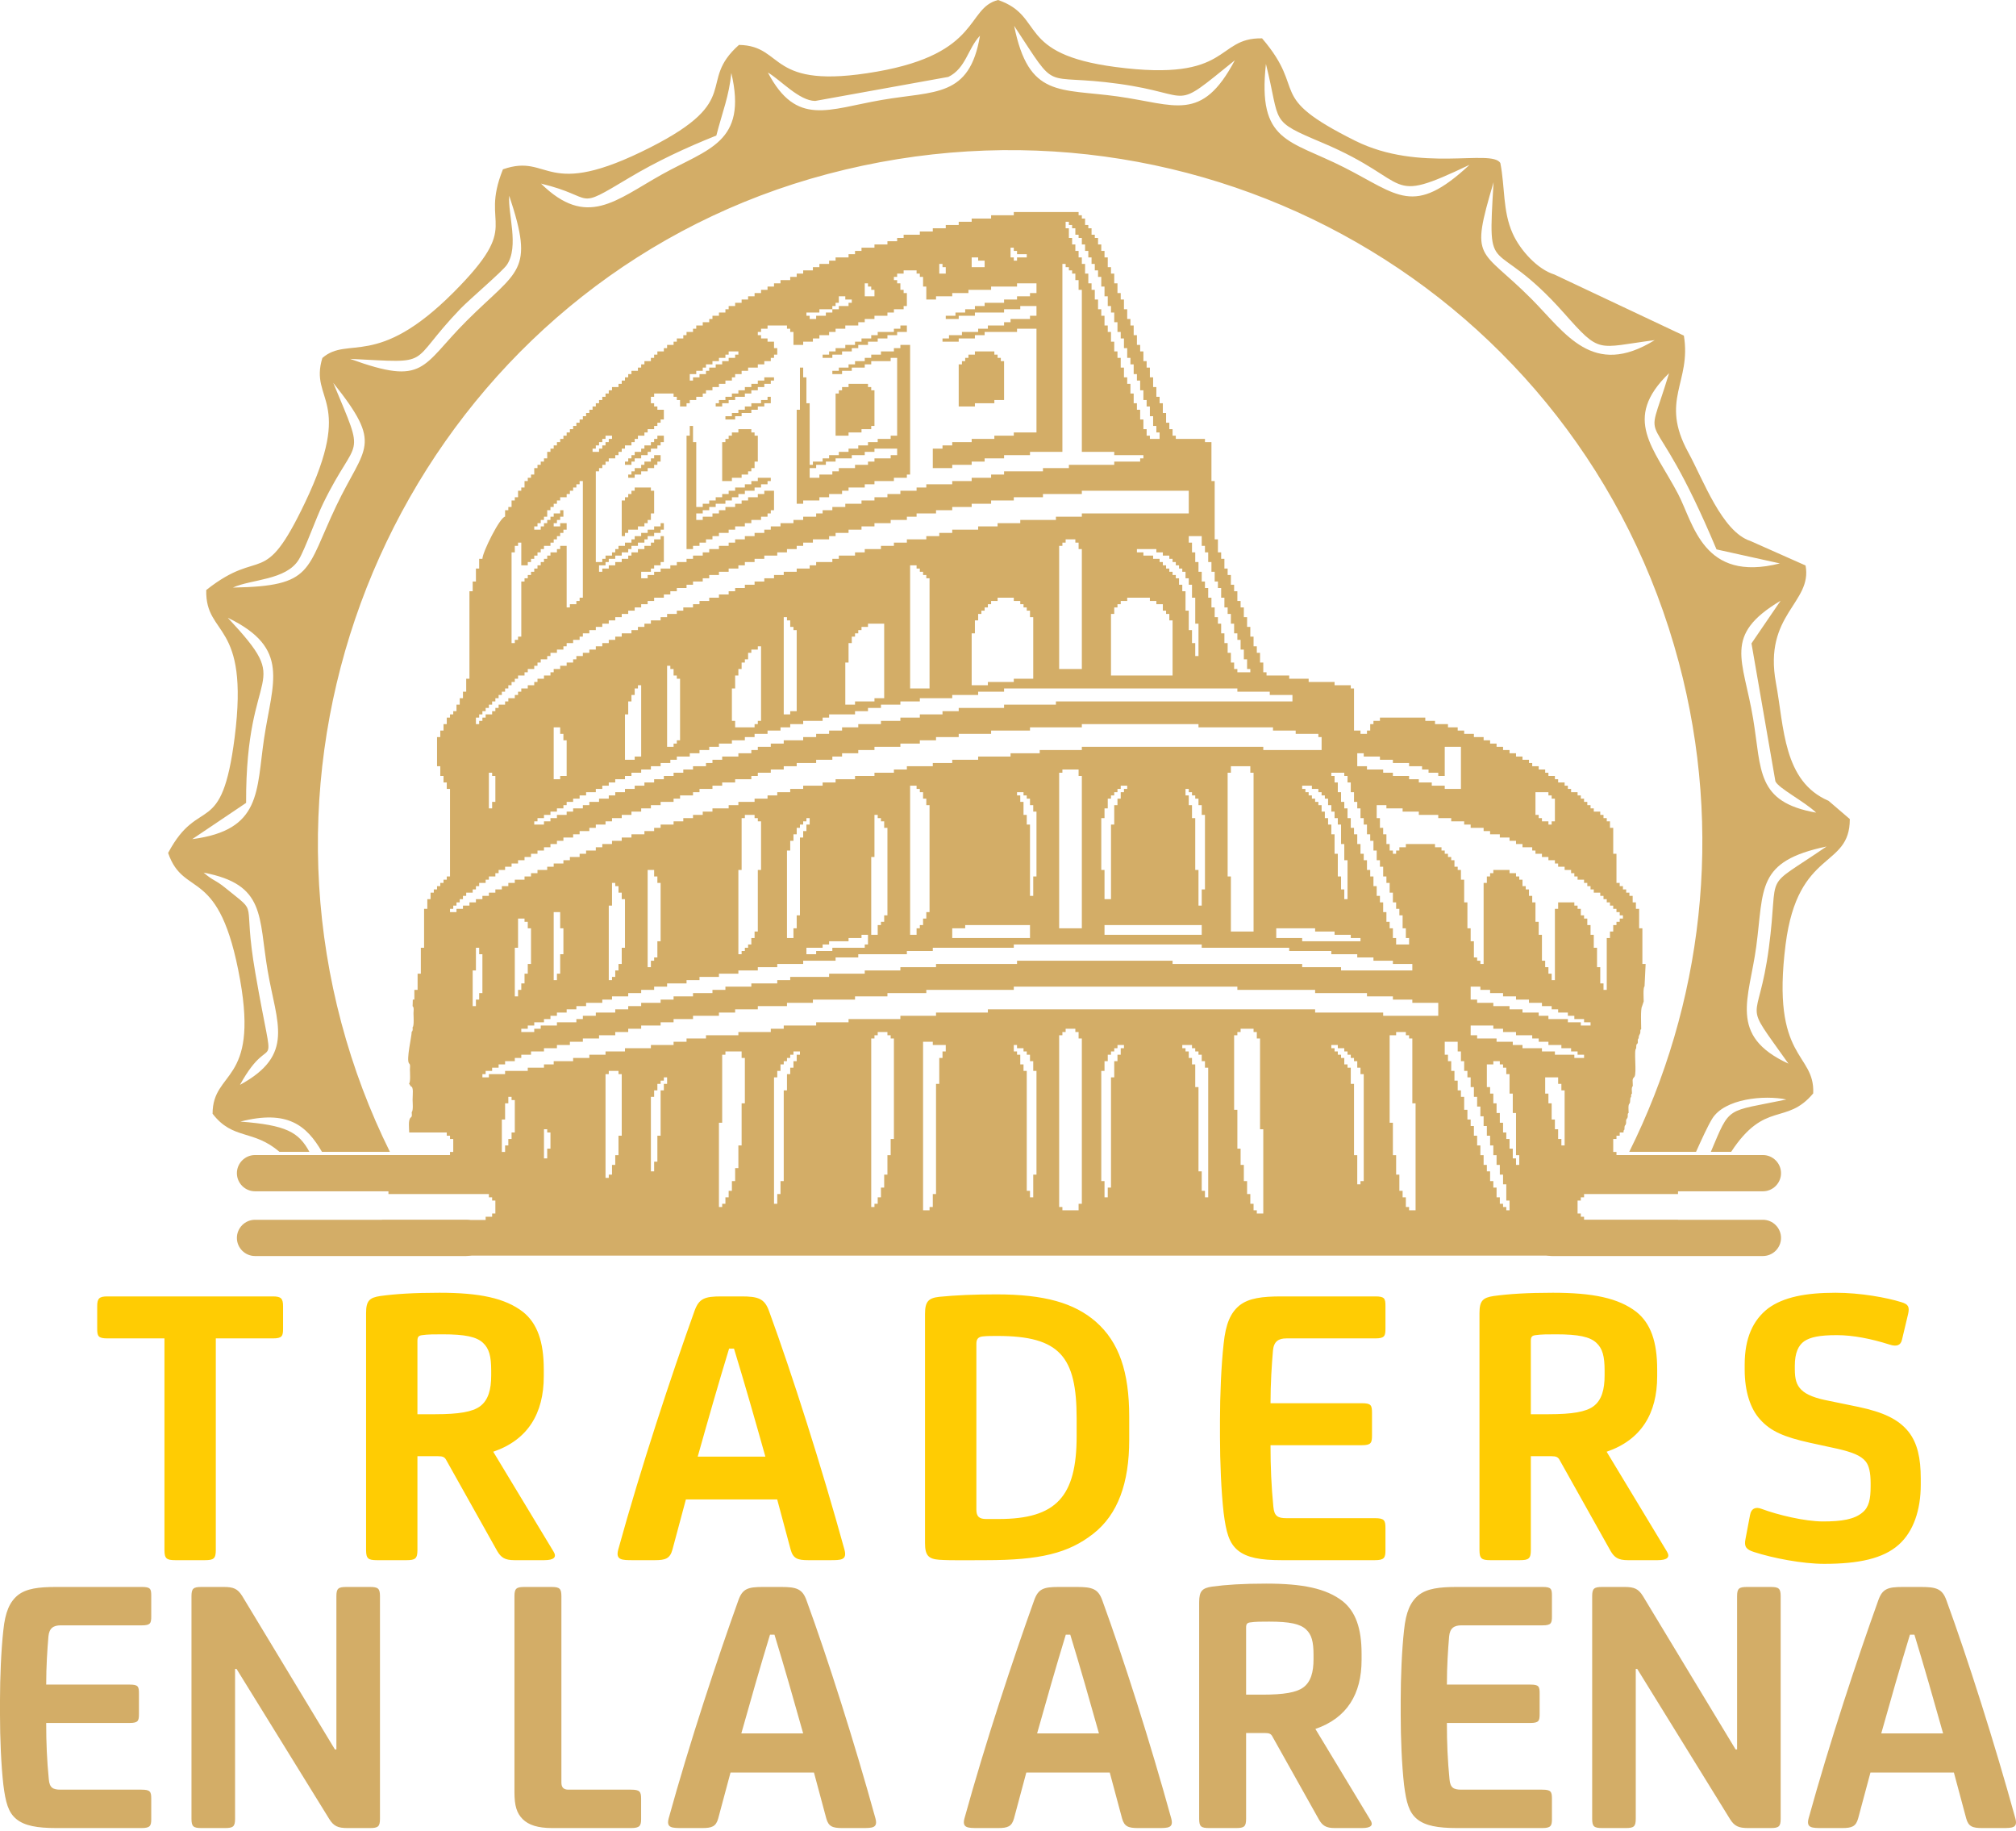 <svg width="577" height="524" viewBox="0 0 577 524" fill="none" xmlns="http://www.w3.org/2000/svg">
<path d="M61.766 382.965H78.097C80.781 382.965 81.014 382.265 81.014 380.166V373.75C81.014 371.534 80.431 370.95 78.097 370.95H30.737C28.404 370.95 27.82 371.534 27.82 373.75V380.166C27.82 382.265 28.054 382.965 30.737 382.965H47.068V443.507C47.068 445.957 47.651 446.424 50.217 446.424H58.616C61.183 446.424 61.766 445.957 61.766 443.507V382.965ZM126.705 381.799C133.121 381.799 136.388 382.499 138.254 384.249C140.004 385.882 140.587 388.098 140.587 392.181V393.581C140.587 397.547 139.77 400.696 137.321 402.446C135.221 403.963 131.372 404.662 124.606 404.662H119.473V383.665C119.473 382.499 119.823 382.149 120.873 382.032C122.39 381.799 124.372 381.799 126.705 381.799ZM119.473 416.677H125.422C126.705 416.677 127.289 416.911 127.756 417.844L142.337 443.857C143.387 445.607 144.437 446.424 147.236 446.424H155.752C158.668 446.424 159.368 445.491 158.435 443.974L141.17 415.394C151.086 412.012 155.635 404.429 155.635 393.813V391.831C155.635 383.899 153.769 378.649 149.686 375.383C144.553 371.417 137.204 369.9 125.773 369.9C118.424 369.9 113.174 370.25 108.858 370.833C105.708 371.3 104.775 372.233 104.775 375.733V443.507C104.775 445.957 105.358 446.424 107.925 446.424H116.324C118.89 446.424 119.473 445.957 119.473 443.507V416.677ZM210.076 385.881C213.109 395.797 216.142 406.412 219.058 416.794H199.694C202.611 406.412 205.644 395.797 208.676 385.881H210.076ZM196.311 429.043H222.442L226.29 443.391C226.991 445.957 228.274 446.424 231.307 446.424H237.49C240.755 446.424 242.505 446.424 241.689 443.391C235.156 419.71 226.757 393.347 220.108 375.15C218.825 371.534 216.958 370.95 212.176 370.95H206.46C201.677 370.95 200.044 371.534 198.761 375.15C192.228 393.347 183.479 419.71 176.947 443.391C176.13 446.424 177.997 446.424 181.263 446.424H187.446C190.479 446.424 191.762 445.957 192.462 443.391L196.311 429.043ZM285.514 382.265C303.361 382.265 308.144 388.214 308.144 405.829V410.962C308.144 428.226 302.312 434.642 285.864 434.642H282.248C280.265 434.642 279.448 433.942 279.448 431.959V384.482C279.448 383.082 280.031 382.499 281.431 382.382C282.598 382.265 283.764 382.265 285.514 382.265ZM282.131 446.424C297.645 446.424 305.812 444.441 312.927 438.842C319.926 433.359 323.192 424.377 323.192 412.012V405.363C323.192 392.531 320.277 384.015 313.627 378.183C307.444 372.817 298.929 370.367 285.164 370.367C278.865 370.367 273.499 370.6 268.833 371.067C265.683 371.416 264.75 372.467 264.75 375.966V441.525C264.75 445.024 265.683 446.074 268.833 446.307C272.216 446.54 277.582 446.424 282.131 446.424ZM389.765 413.528C392.448 413.528 392.681 412.828 392.681 410.729V404.312C392.681 402.096 392.448 401.513 389.765 401.513H363.635C363.635 395.797 363.985 390.548 364.335 386.465C364.568 383.782 365.968 382.965 368.184 382.965H393.615C396.297 382.965 396.531 382.265 396.531 380.166V373.75C396.531 371.534 396.297 370.95 393.615 370.95H366.785C361.302 370.95 357.453 371.417 354.77 373.516C352.203 375.616 350.804 378.766 350.22 384.482C349.52 390.664 349.17 399.53 349.17 406.296V411.079C349.17 418.194 349.52 426.71 350.22 432.892C350.92 438.375 351.737 441.525 354.303 443.625C356.869 445.724 360.836 446.424 366.785 446.424H393.498C396.181 446.424 396.531 445.724 396.531 443.625V437.208C396.531 434.992 396.181 434.409 393.498 434.409H368.184C365.735 434.409 364.685 433.825 364.452 431.142C363.868 425.193 363.635 419.827 363.635 413.528H389.765ZM445.372 381.799C451.788 381.799 455.054 382.499 456.921 384.249C458.671 385.882 459.254 388.098 459.254 392.181V393.581C459.254 397.547 458.437 400.696 455.987 402.446C453.888 403.963 450.039 404.662 443.273 404.662H438.14V383.665C438.14 382.499 438.49 382.149 439.54 382.032C441.056 381.799 443.039 381.799 445.372 381.799ZM438.14 416.677H444.089C445.372 416.677 445.955 416.911 446.422 417.844L461.004 443.857C462.053 445.607 463.104 446.424 465.903 446.424H474.418C477.335 446.424 478.035 445.491 477.101 443.974L459.837 415.394C469.753 412.012 474.302 404.429 474.302 393.813V391.831C474.302 383.899 472.436 378.649 468.353 375.383C463.22 371.417 455.871 369.9 444.439 369.9C437.09 369.9 431.841 370.25 427.525 370.833C424.375 371.3 423.441 372.233 423.441 375.733V443.507C423.441 445.957 424.025 446.424 426.591 446.424H434.991C437.557 446.424 438.14 445.957 438.14 443.507V416.677ZM522.094 447.474C532.009 447.474 539.008 445.957 543.441 441.991C547.64 438.258 549.74 432.076 549.74 424.843V423.094C549.74 417.261 548.807 412.945 546.241 409.678C543.324 406.062 539.008 404.079 531.892 402.563L523.377 400.813C519.761 400.113 517.078 399.18 515.561 397.663C514.161 396.264 513.695 394.63 513.695 391.714V390.781C513.695 387.048 514.744 384.948 516.378 383.782C518.127 382.615 520.694 382.032 525.71 382.032C530.376 382.032 535.625 383.082 540.758 384.715C542.857 385.415 544.024 384.948 544.374 383.315L546.124 375.966C546.591 373.866 546.124 373.166 544.141 372.583C540.058 371.3 532.476 369.9 525.36 369.9C516.728 369.9 510.429 371.183 506.113 374.333C501.68 377.716 499.347 382.965 499.347 390.431V391.947C499.347 398.13 500.98 403.146 503.779 406.179C506.812 409.562 510.662 411.195 518.011 412.828L526.06 414.578C530.026 415.511 532.592 416.445 533.992 418.194C534.925 419.361 535.392 421.344 535.392 424.377V425.31C535.392 428.926 534.925 431.259 533.059 432.776C530.726 434.759 527.109 435.342 521.744 435.342C516.611 435.342 508.795 433.476 504.129 431.726C502.613 431.143 501.213 431.492 500.863 433.592L499.58 440.358C499.113 442.574 499.813 443.391 502.029 444.091C507.396 445.841 515.911 447.474 522.094 447.474Z" fill="#FFCC03"/>
<path d="M37.104 493.005C39.556 493.005 39.769 492.366 39.769 490.447V484.582C39.769 482.556 39.556 482.023 37.104 482.023H13.221C13.221 476.799 13.541 472.001 13.86 468.269C14.074 465.817 15.353 465.071 17.379 465.071H40.622C43.075 465.071 43.288 464.431 43.288 462.512V456.647C43.288 454.622 43.075 454.089 40.622 454.089H16.1C11.088 454.089 7.57 454.515 5.118 456.434C2.772 458.354 1.492 461.232 0.96 466.457C0.319 472.107 0 480.211 0 486.394V490.766C0 497.27 0.319 505.053 0.96 510.704C1.599 515.715 2.345 518.594 4.691 520.513C7.037 522.433 10.662 523.072 16.1 523.072H40.516C42.968 523.072 43.288 522.433 43.288 520.513V514.649C43.288 512.623 42.968 512.091 40.516 512.091H17.379C15.14 512.091 14.18 511.557 13.967 509.104C13.434 503.668 13.221 498.763 13.221 493.005H37.104ZM54.803 520.407C54.803 522.646 55.336 523.072 57.682 523.072H64.399C66.744 523.072 67.278 522.646 67.278 520.407V477.545H67.704L94.253 520.513C95.532 522.539 96.705 523.072 99.477 523.072H105.874C108.22 523.072 108.753 522.646 108.753 520.407V456.754C108.753 454.515 108.22 454.089 105.874 454.089H99.157C96.811 454.089 96.278 454.515 96.278 456.754V500.575H95.852L69.303 456.647C68.024 454.622 66.851 454.089 64.079 454.089H57.682C55.336 454.089 54.803 454.515 54.803 456.754V520.407ZM160.678 456.754C160.678 454.515 160.145 454.089 157.799 454.089H150.122C147.776 454.089 147.243 454.515 147.243 456.754V512.837C147.243 516.675 147.883 518.807 149.589 520.513C151.295 522.219 153.961 523.072 158.012 523.072H180.616C183.068 523.072 183.494 522.433 183.494 520.513V514.649C183.494 512.623 183.068 512.091 180.616 512.091H162.703C161.317 512.091 160.678 511.451 160.678 510.065V456.754ZM221.664 467.736C224.436 476.799 227.209 486.501 229.874 495.991H212.175C214.841 486.501 217.613 476.799 220.385 467.736H221.664ZM209.083 507.186H232.966L236.485 520.3C237.124 522.646 238.297 523.072 241.069 523.072H246.72C249.706 523.072 251.305 523.072 250.559 520.3C244.588 498.656 236.911 474.56 230.834 457.927C229.661 454.622 227.955 454.089 223.584 454.089H218.359C213.987 454.089 212.495 454.622 211.322 457.927C205.352 474.56 197.355 498.656 191.384 520.3C190.638 523.072 192.343 523.072 195.329 523.072H200.98C203.752 523.072 204.925 522.646 205.565 520.3L209.083 507.186ZM306.321 467.736C309.093 476.799 311.866 486.501 314.531 495.991H296.832C299.498 486.501 302.27 476.799 305.041 467.736H306.321ZM293.74 507.186H317.623L321.142 520.3C321.781 522.646 322.954 523.072 325.726 523.072H331.377C334.362 523.072 335.961 523.072 335.215 520.3C329.245 498.656 321.568 474.56 315.49 457.927C314.317 454.622 312.612 454.089 308.24 454.089H303.016C298.644 454.089 297.152 454.622 295.979 457.927C290.008 474.56 282.012 498.656 276.041 520.3C275.294 523.072 277 523.072 279.986 523.072H285.637C288.409 523.072 289.581 522.646 290.222 520.3L293.74 507.186ZM363.257 464.005C369.12 464.005 372.106 464.644 373.812 466.243C375.411 467.736 375.944 469.762 375.944 473.494V474.773C375.944 478.398 375.198 481.277 372.959 482.876C371.04 484.262 367.521 484.902 361.337 484.902H356.646V465.71C356.646 464.644 356.966 464.324 357.925 464.218C359.311 464.004 361.124 464.005 363.257 464.005ZM356.646 495.884H362.084C363.257 495.884 363.789 496.097 364.216 496.95L377.544 520.727C378.503 522.326 379.463 523.072 382.022 523.072H389.805C392.47 523.072 393.11 522.219 392.257 520.833L376.477 494.711C385.54 491.619 389.698 484.689 389.698 474.986V473.174C389.698 465.923 387.993 461.126 384.26 458.14C379.569 454.515 372.852 453.129 362.403 453.129C355.686 453.129 350.889 453.449 346.943 453.982C344.064 454.408 343.212 455.262 343.212 458.46V520.407C343.212 522.646 343.744 523.072 346.09 523.072H353.767C356.113 523.072 356.646 522.646 356.646 520.407V495.884ZM437.998 493.005C440.45 493.005 440.663 492.366 440.663 490.447V484.582C440.663 482.556 440.45 482.023 437.998 482.023H414.115C414.115 476.799 414.435 472.001 414.754 468.269C414.968 465.817 416.247 465.071 418.273 465.071H441.516C443.968 465.071 444.182 464.431 444.182 462.512V456.647C444.182 454.622 443.968 454.089 441.516 454.089H416.993C411.982 454.089 408.464 454.515 406.012 456.434C403.666 458.354 402.386 461.232 401.853 466.457C401.213 472.107 400.894 480.211 400.894 486.394V490.766C400.894 497.27 401.213 505.053 401.853 510.704C402.493 515.715 403.239 518.594 405.585 520.513C407.931 522.433 411.555 523.072 416.993 523.072H441.41C443.862 523.072 444.182 522.433 444.182 520.513V514.649C444.182 512.623 443.862 512.091 441.41 512.091H418.273C416.034 512.091 415.074 511.557 414.861 509.104C414.328 503.668 414.115 498.763 414.115 493.005H437.998ZM455.697 520.407C455.697 522.646 456.23 523.072 458.575 523.072H465.293C467.638 523.072 468.171 522.646 468.171 520.407V477.545H468.598L495.146 520.513C496.426 522.539 497.599 523.072 500.371 523.072H506.768C509.113 523.072 509.647 522.646 509.647 520.407V456.754C509.647 454.515 509.113 454.089 506.768 454.089H500.051C497.705 454.089 497.172 454.515 497.172 456.754V500.575H496.746L470.197 456.647C468.918 454.622 467.745 454.089 464.973 454.089H458.575C456.23 454.089 455.697 454.515 455.697 456.754V520.407ZM547.924 467.736C550.696 476.799 553.468 486.501 556.133 495.991H538.434C541.1 486.501 543.872 476.799 546.644 467.736H547.924ZM535.342 507.186H559.225L562.744 520.3C563.384 522.646 564.557 523.072 567.329 523.072H572.98C575.965 523.072 577.564 523.072 576.818 520.3C570.847 498.656 563.17 474.56 557.093 457.927C555.92 454.622 554.214 454.089 549.843 454.089H544.618C540.247 454.089 538.754 454.622 537.581 457.927C531.611 474.56 523.614 498.656 517.643 520.3C516.897 523.072 518.603 523.072 521.588 523.072H527.239C530.011 523.072 531.184 522.646 531.824 520.3L535.342 507.186Z" fill="#D3AD67"/>
<path fill-rule="evenodd" clip-rule="evenodd" d="M308.706 346.301H304.069V345.373H303.141V296.223H304.069V295.296H304.996V294.369H307.778V295.296H308.706V297.151H309.633V344.446H308.706V346.301ZM187.22 131.152H186.293V132.079H184.438V133.006H183.511V133.934H181.656V134.861H180.728V135.789H179.801V136.716H181.656V135.789H183.511V134.861H185.366V133.934H187.22V133.006H188.148V132.079H189.075V130.225H187.22V131.152ZM219.678 114.459H217.823V115.387H215.041V116.314H213.187V117.241H211.332V118.169H209.477V119.096H207.622V120.024H210.404V119.096H212.259V118.169H215.041V117.241H216.896V116.314H218.751V115.387H220.605V113.531H219.678V114.459ZM188.148 125.588H187.22V126.515H186.293V127.442H184.438V128.37H183.511V129.297H181.656V130.225H180.728V131.152H179.801V132.079H178.873V133.006H180.728V132.079H181.656V131.152H183.511V130.225H185.366V129.297H186.293V128.37H188.148V127.442H189.075V126.515H190.002V124.66H188.148V125.588ZM218.751 108.895H216.896V109.823H215.041V110.75H213.187V111.677H211.332V112.604H209.477V113.531H207.622V114.459H205.768V115.387H204.84V116.314H206.695V115.387H208.549V114.459H210.404V113.531H213.187V112.604H215.041V111.677H216.896V110.75H218.751V109.823H220.605V108.895H221.533V107.967H218.751V108.895ZM257.7 94.057H255.846V94.985H251.209V95.912H249.354V96.839H246.572V97.766H244.717V98.694H241.935V99.621H239.153V100.549H237.298V101.476H235.444V102.404H238.225V101.476H241.008V100.549H243.79V99.621H245.644V98.694H248.426V97.766H251.209V96.839H253.991V95.912H256.773V94.985H259.555V93.13H257.7V94.057ZM181.656 140.426H180.728V141.352H179.801V142.28H178.873V143.208H177.946V153.409H178.873V152.481H179.801V151.554H182.583V150.626H184.438V149.699H185.366V148.772H186.293V146.917H187.22V140.426H186.293V139.498H181.656V140.426ZM211.332 123.733H209.477V124.66H208.549V125.588H207.622V126.515H206.695V137.644H209.477V136.716H212.259V135.789H214.114V134.861H215.041V133.934H215.968V132.079H216.896V124.66H215.968V123.733H215.041V122.805H211.332V123.733ZM242.862 110.75H241.008V111.677H240.08V112.604H239.153V124.66H242.862V123.733H246.572V122.805H249.354V121.878H250.281V111.677H249.354V110.75H248.426V109.823H242.862V110.75ZM279.03 101.476H277.175V102.404H276.247V103.331H275.32V104.258H274.393V116.314H279.03V115.387H284.594V114.459H287.376V103.331H286.449V102.404H285.521V101.476H284.594V100.549H279.03V101.476ZM220.605 137.644V136.716H216.896V137.644H215.041V138.571H213.187V139.498H210.404V140.426H208.549V141.352H206.695V142.28H204.84V143.208H202.985V144.135H201.131V145.062H199.276V126.515H198.348V121.878H197.421V124.66H196.494V157.118H198.348V156.191H200.203V155.263H202.058V154.336H203.913V153.409H205.768V152.481H208.549V151.554H210.404V150.626H213.187V149.699H215.041V148.772H217.823V147.845H219.678V146.917H220.605V145.99H221.533V140.426H218.751V141.352H216.896V142.28H214.114V143.208H212.259V144.135H210.404V145.062H207.622V145.99H205.768V146.917H203.913V147.845H201.131V148.772H199.276V146.917H201.131V145.99H202.985V145.062H204.84V144.135H207.622V143.208H209.477V142.28H211.332V141.352H213.187V140.426H215.968V139.498H217.823V138.571H219.678V137.644H220.605ZM254.919 131.152H250.281V132.079H248.426V133.006H244.717V133.934H240.08V134.861H238.225V135.789H234.516V136.716H231.734V133.934H233.589V133.006H236.37V132.079H239.153V131.152H243.79V130.225H247.499V129.297H250.281V128.37H256.773V130.225H254.919V131.152ZM257.7 99.621H255.846V100.549H252.136V101.476H249.354V102.404H247.499V103.331H244.717V104.258H242.862V105.185H240.08V106.113H238.225V107.04H241.008V106.113H243.79V105.185H247.499V104.258H249.354V103.331H254.919V102.404H256.773V124.66H254.919V125.588H251.209V126.515H248.426V127.442H245.644V128.37H242.862V129.297H240.08V130.225H237.298V131.152H235.444V132.079H232.661V133.006H231.734V115.387H230.806V107.967H229.879V105.185H228.952V117.241H228.024V144.135H229.879V143.208H234.516V142.28H237.298V141.352H241.008V140.426H242.862V139.498H247.499V138.571H250.281V137.644H255.846V136.716H259.555V135.789H260.482V98.694H257.7V99.621ZM156.617 331.463H155.69V323.117H156.617V324.044H157.545V328.681H156.617V331.463ZM254.919 330.536H253.991V336.1H253.063V339.809H252.136V342.592H251.209V344.446H250.281V345.373H249.354V297.151H250.281V296.223H251.209V295.296H253.991V296.223H254.919V297.151H255.846V325.899H254.919V330.536ZM177.019 330.536H176.092V333.318H175.164V336.1H174.237V337.027H173.309V307.351H174.237V306.425H177.019V307.351H177.946V324.972H177.019V330.536ZM146.416 325.899H145.488V327.754H144.561V329.609H143.634V320.335H144.561V315.698H145.488V313.843H146.416V314.771H147.343V324.044H146.416V325.899ZM397.733 296.223H399.587V295.296H402.37V296.223H403.297V297.151H404.225V315.698H405.152V346.301H403.297V345.373H402.37V342.592H401.442V340.737H400.515V336.1H399.587V330.536H398.66V321.262H397.733V296.223ZM353.219 296.223H354.147V295.296H355.074V294.369H358.784V295.296H359.711V297.151H360.638V323.117H361.565V347.228H359.711V346.301H358.784V344.446H357.856V341.664H356.929V337.955H356.001V333.318H355.074V328.681H354.147V317.553H353.219V296.223ZM212.259 327.754H211.332V334.246H210.404V337.955H209.477V340.737H208.549V342.592H207.622V344.446H206.695V345.373H205.768V321.262H206.695V301.788H207.622V300.86H212.259V302.715H213.187V315.698H212.259V327.754ZM442.247 308.279H445.956V310.134H446.883V311.988H447.811V327.754H446.883V325.899H445.956V323.117H445.029V320.335H444.101V315.698H443.174V312.916H442.247V308.279ZM425.554 304.57H427.408V303.642H429.264V304.57H430.191V305.497H431.118V307.351H432.046V312.916H432.973V318.48H433.901V330.536H434.828V333.318H433.901V331.463H432.973V328.681H432.046V325.899H431.118V324.044H430.191V321.262H429.264V318.48H428.336V315.698H427.408V312.916H426.481V311.061H425.554V304.57ZM190.002 311.988H189.075V324.972H188.148V332.391H187.22V335.173H186.293V313.843H187.22V311.988H188.148V310.134H189.075V309.206H190.002V308.279H190.93V310.134H190.002V311.988ZM413.498 298.078H417.207V300.86H418.135V303.642H419.062V306.425H419.99V308.279H420.917V311.061H421.845V313.843H422.771V316.626H423.699V319.407H424.626V322.19H425.554V324.972H426.481V327.754H427.408V330.536H428.336V333.318H429.264V336.1H430.191V338.882H431.118V343.519H432.046V346.301H431.118V345.373H430.191V344.446H429.264V342.592H428.336V339.809H427.408V337.955H426.481V335.173H425.554V333.318H424.626V330.536H423.699V327.754H422.771V324.972H421.845V322.19H420.917V320.335H419.99V317.553H419.062V313.843H418.135V311.988H417.207V309.206H416.28V306.425H415.353V303.642H414.425V301.788H413.498V298.078ZM228.024 303.642H227.097V305.497H226.17V307.351H225.242V311.988H224.315V337.955H223.388V341.664H222.46V344.446H221.533V308.279H222.46V306.425H223.388V304.57H224.315V303.642H225.242V302.715H226.17V301.788H227.097V300.86H228.952V301.788H228.024V303.642ZM290.158 299.005H291.086V299.933H292.941V300.86H293.867V301.788H294.795V303.642H295.722V306.425H296.65V336.1H295.722V342.592H294.795V340.737H293.867V306.425H292.941V304.57H292.013V301.788H291.086V300.86H290.158V299.005ZM266.974 299.005H270.683V300.86H269.756V302.715H268.829V310.134H267.901V341.664H266.974V345.373H266.046V346.301H264.192V298.078H266.974V299.005ZM381.04 299.005H382.895V299.933H384.75V300.86H385.677V301.788H386.604V302.715H387.532V303.642H388.459V305.497H389.386V307.351H390.314V337.955H389.386V338.882H388.459V330.536H387.532V310.134H386.604V305.497H385.677V304.57H384.75V302.715H383.822V301.788H382.895V300.86H381.968V299.933H381.04V299.005ZM338.382 299.005H341.163V299.933H342.091V300.86H343.018V301.788H343.945V303.642H344.873V305.497H345.8V342.592H344.873V340.737H343.945V335.173H343.018V311.061H342.091V304.57H341.163V302.715H340.236V300.86H339.308V299.933H338.382V299.005ZM320.761 301.788H319.833V303.642H318.906V308.279H317.979V339.809H317.052V342.592H316.124V337.955H315.197V306.425H316.124V303.642H317.052V301.788H317.979V300.86H318.906V299.933H319.833V299.005H321.688V299.933H320.761V301.788ZM420.917 293.441H427.408V294.369H430.191V295.296H433.901V296.223H438.537V297.151H440.392V298.078H443.174V299.005H446.883V299.933H449.666V300.86H451.52V301.788H453.375V302.715H450.593V301.788H445.029V300.86H441.319V299.933H435.755V299.005H432.973V298.078H428.336V297.151H422.771V296.223H420.917V293.441ZM186.293 299.005V299.933H178.873V300.86H173.309V301.788H168.673V302.715H164.036V303.642H158.472V304.57H155.69V305.497H151.053V306.425H144.561V307.351H139.924V308.279H138.07V307.351H138.997V306.425H140.851V305.497H142.706V304.57H144.561V303.642H147.343V302.715H149.198V301.788H151.981V300.86H155.69V299.933H159.399V299.005H163.108V298.078H166.818V297.151H171.455V296.223H176.092V295.296H179.801V294.369H183.511V293.441H189.075V292.514H192.784V291.586H198.348V290.659H205.768V289.732H210.404V288.805H216.896V287.877H225.242V286.95H232.661V286.022H244.717V285.095H253.991V284.167H265.119V283.24H290.158V282.313H354.147V283.24H376.404V284.167H391.241V285.095H398.66V286.022H404.225V286.95H411.643V290.659H395.878V289.732H376.404V288.805H282.739V289.732H267.901V290.659H257.7V291.586H242.862V292.514H233.589V293.441H224.315V294.369H220.605V295.296H211.332V296.223H202.058V297.151H196.494V298.078H192.784V299.005H186.293ZM420.917 282.313H423.699V283.24H426.481V284.167H430.191V285.095H433.901V286.022H437.61V286.95H441.319V287.877H444.101V288.805H445.956V289.732H448.738V290.659H450.593V291.586H453.375V292.514H455.23V293.441H452.447V292.514H448.738V291.586H443.174V290.659H440.392V289.732H435.755V288.805H432.046V287.877H427.408V286.95H422.771V286.022H420.917V282.313ZM137.142 286.022H136.215V287.877H135.287V277.676H136.215V271.184H137.142V273.039H138.07V284.167H137.142V286.022ZM151.053 278.604H150.126V281.386H149.198V283.24H148.271V285.095H147.343V271.184H148.271V262.838H150.126V263.765H151.053V265.62H151.981V275.821H151.053V278.604ZM189.075 286.022V286.95H183.511V287.877H179.801V288.805H176.092V289.732H170.527V290.659H166.818V291.586H164.963V292.514H159.399V293.441H154.762V294.369H152.907V295.296H149.198V294.369H151.053V293.441H152.907V292.514H155.69V291.586H157.545V290.659H159.399V289.732H162.181V288.805H164.963V287.877H167.746V286.95H172.382V286.022H175.164V285.095H179.801V284.167H183.511V283.24H187.22V282.313H190.93V281.386H196.494V280.458H200.203V279.531H205.768V278.604H211.332V277.676H216.896V276.749H222.46V275.821H229.879V274.894H239.153V273.967H245.644V273.039H259.555V272.112H266.974V271.184H290.158V270.257H343.945V271.184H368.984V272.112H381.04V273.039H388.459V273.967H393.096V274.894H398.66V275.821H404.225V277.676H383.822V276.749H372.694V275.821H335.599V274.894H291.086V275.821H267.901V276.749H257.7V277.676H247.499V278.604H237.298V279.531H226.17V280.458H222.46V281.386H215.041V282.313H207.622V283.24H203.913V284.167H198.348V285.095H192.784V286.022H189.075ZM160.327 278.604H159.399V280.458H158.472V260.984H160.327V265.62H161.254V273.039H160.327V278.604ZM177.946 275.821H177.019V277.676H176.092V279.531H175.164V280.458H174.237V259.129H175.164V252.637H176.092V253.564H177.019V255.419H177.946V257.274H178.873V271.184H177.946V275.821ZM233.589 272.112V273.039H230.806V271.184H235.444V270.257H237.298V269.33H242.862V268.402H246.572V267.475H248.426V270.257H247.499V271.184H238.225V272.112H233.589ZM188.148 273.967H187.22V274.894H186.293V276.749H185.366V248.928H187.22V250.783H188.148V252.637H189.075V269.33H188.148V273.967ZM365.275 265.62H376.404V266.548H381.968V267.475H386.604V268.402H389.386V269.33H372.694V268.402H365.275V265.62ZM272.538 265.62H276.247V264.693H294.795V268.402H272.538V265.62ZM316.124 264.693H343.945V267.475H316.124V264.693ZM303.141 221.107H304.069V220.179H308.706V222.034H309.633V265.62H303.141V221.107ZM253.063 263.765H252.136V264.693H251.209V267.475H249.354V245.218H250.281V233.162H251.209V234.089H252.136V235.017H253.063V236.872H253.991V261.91H253.063V263.765ZM265.119 262.838H264.192V264.693H263.265V265.62H262.337V267.475H260.482V224.816H262.337V225.743H263.265V226.671H264.192V228.525H265.119V230.38H266.046V260.984H265.119V262.838ZM351.364 221.107H352.292V219.252H357.856V221.107H358.784V266.548H352.292V250.783H351.364V221.107ZM216.896 266.548H215.968V268.402H215.041V270.257H214.114V271.184H213.187V272.112H212.259V273.039H211.332V248.928H212.259V234.089H213.187V233.162H215.968V234.089H216.896V235.017H217.823V248.928H216.896V266.548ZM230.806 237.799H229.879V239.654H228.952V261.91H228.024V265.62H227.097V268.402H225.242V243.364H226.17V240.581H227.097V238.726H228.024V236.872H228.952V235.944H229.879V235.017H230.806V234.089H231.734V235.944H230.806V237.799ZM394.024 230.38H396.806V231.308H401.442V232.235H406.079V233.162H411.643V234.089H415.353V235.017H419.062V235.944H420.917V236.872H424.626V237.799H426.481V238.726H429.264V239.654H432.046V240.581H433.901V241.509H435.755V242.436H438.537V243.364H439.465V244.291H441.319V245.218H443.174V246.146H445.029V247.073H445.956V248H447.811V248.928H449.666V249.855H450.593V250.783H451.52V251.71H453.375V252.637H454.302V253.564H455.23V254.492H456.157V255.419H458.012V256.346H458.939V257.274H459.867V258.201H460.794V259.129H461.722V260.056H462.649V260.984H463.576V261.91H464.503V262.838H463.576V263.765H462.649V264.693H461.722V266.548H460.794V268.402H459.867V283.24H458.939V281.386H458.012V276.749H457.085V271.184H456.157V267.475H455.23V264.693H454.302V262.838H453.375V261.91H452.447V260.056H451.52V259.129H450.593V258.201H445.956V260.056H445.029V280.458H444.101V278.604H443.174V276.749H442.247V274.894H441.319V267.475H440.392V263.765H439.465V258.201H438.537V256.346H437.61V254.492H436.682V253.564H435.755V251.71H434.828V250.783H433.901V249.855H432.046V248.928H427.408V249.855H426.481V250.783H425.554V252.637H424.626V275.821H423.699V274.894H422.771V273.967H421.845V269.33H420.917V265.62H419.99V258.201H419.062V251.71H418.135V248.928H417.207V248H416.28V246.146H415.353V245.218H414.425V244.291H413.498V243.364H412.571V242.436H410.716V241.509H402.37V242.436H400.515V243.364H399.587V244.291H398.66V243.364H397.733V241.509H396.806V238.726H395.878V236.872H394.951V234.089H394.024V230.38ZM439.465 226.671H443.174V227.598H444.101V228.525H445.029V235.017H444.101V235.944H443.174V235.017H441.319V234.089H440.392V233.162H439.465V226.671ZM140.851 231.308H139.924V221.107H140.851V222.034H141.779V229.453H140.851V231.308ZM339.308 225.743H340.236V226.671H341.163V227.598H342.091V228.525H343.018V230.38H343.945V233.162H344.873V254.492H343.945V259.129H343.018V248.928H342.091V234.089H341.163V230.38H340.236V227.598H339.308V225.743ZM291.086 226.671H292.941V227.598H293.867V228.525H294.795V230.38H295.722V232.235H296.65V250.783H295.722V256.346H294.795V235.944H293.867V233.162H292.941V229.453H292.013V227.598H291.086V226.671ZM372.694 224.816H375.476V225.743H377.33V226.671H378.258V227.598H379.185V228.525H380.113V230.38H381.04V232.235H381.968V234.089H382.895V235.944H383.822V241.509H384.75V246.146H385.677V257.274H384.75V254.492H383.822V250.783H382.895V244.291H381.968V238.726H381.04V235.944H380.113V234.089H379.185V232.235H378.258V230.38H377.33V229.453H376.404V228.525H375.476V227.598H374.549V226.671H373.621V225.743H372.694V224.816ZM321.688 226.671H320.761V228.525H319.833V230.38H318.906V235.944H317.979V257.274H316.124V248.928H315.197V234.089H316.124V231.308H317.052V228.525H317.979V227.598H318.906V226.671H319.833V225.743H320.761V224.816H322.616V225.743H321.688V226.671ZM381.04 221.107H384.75V222.034H385.677V223.888H386.604V226.671H387.532V229.453H388.459V231.308H389.386V234.089H390.314V235.944H391.241V238.726H392.169V240.581H393.096V243.364H394.024V246.146H394.951V248H395.878V250.783H396.806V252.637H397.733V255.419H398.66V258.201H399.587V260.056H400.515V261.91H401.442V265.62H402.37V268.402H403.297V270.257H399.587V268.402H398.66V265.62H397.733V263.765H396.806V260.984H395.878V258.201H394.951V256.346H394.024V253.564H393.096V250.783H392.169V248.928H391.241V246.146H390.314V244.291H389.386V241.509H388.459V238.726H387.532V236.872H386.604V234.089H385.677V231.308H384.75V229.453H383.822V226.671H382.895V223.888H381.968V222.034H381.04V221.107ZM160.327 222.962H158.472V208.123H160.327V209.978H161.254V211.833H162.181V222.034H160.327V222.962ZM388.459 215.542H390.314V216.469H394.951V217.397H398.66V218.324H403.297V219.252H407.006V220.179H408.861V221.107H411.643V222.034H413.498V213.688H418.135V225.743H413.498V224.816H409.789V223.888H406.079V222.962H403.297V222.034H398.66V221.107H395.878V220.179H391.241V219.252H388.459V215.542ZM181.656 217.397H178.873V204.414H179.801V200.704H180.728V198.85H181.656V196.995H182.583V196.067H183.511V216.469H181.656V217.397ZM189.075 235.944V236.872H187.22V237.799H184.438V238.726H180.728V239.654H177.946V240.581H175.164V241.509H172.382V242.436H170.527V243.364H167.746V244.291H165.891V245.218H163.108V246.146H161.254V247.073H158.472V248H156.617V248.928H153.835V249.855H151.981V250.783H150.126V251.71H147.343V252.637H145.488V253.564H143.634V254.492H141.779V255.419H139.924V256.346H138.07V257.274H136.215V258.201H134.36V259.129H132.505V260.056H130.651V260.984H128.796V260.056H129.723V259.129H130.651V258.201H131.578V257.274H132.505V256.346H133.433V255.419H135.287V254.492H136.215V253.564H137.142V252.637H138.997V251.71H139.924V250.783H141.779V249.855H142.706V248.928H144.561V248H146.416V247.073H148.271V246.146H150.126V245.218H151.981V244.291H153.835V243.364H155.69V242.436H157.545V241.509H159.399V240.581H161.254V239.654H164.036V238.726H165.891V237.799H168.673V236.872H170.527V235.944H173.309V235.017H175.164V234.089H177.946V233.162H180.728V232.235H183.511V231.308H186.293V230.38H189.075V229.453H192.784V228.525H194.639V227.598H198.348V226.671H200.203V225.743H203.913V224.816H206.695V223.888H210.404V222.962H215.041V222.034H216.896V221.107H220.605V220.179H224.315V219.252H228.024V218.324H233.589V217.397H238.225V216.469H241.008V215.542H245.644V214.615H250.281V213.688H257.7V212.76H263.265V211.833H267.901V210.905H274.393V209.978H283.666V209.051H294.795V208.123H309.633V207.196H343.018V208.123H364.348V209.051H370.839V209.978H377.33V210.905H378.258V214.615H361.565V213.688H309.633V214.615H297.577V215.542H289.231V216.469H279.957V217.397H272.538V218.324H266.974V219.252H259.555V220.179H255.846V221.107H250.281V222.034H244.717V222.962H239.153V223.888H235.444V224.816H229.879V225.743H226.17V226.671H222.46V227.598H219.678V228.525H215.968V229.453H211.332V230.38H208.549V231.308H203.913V232.235H201.131V233.162H198.348V234.089H195.567V235.017H192.784V235.944H189.075ZM193.712 212.76H192.784V213.688H190.93V190.503H191.857V191.431H192.784V193.286H193.712V194.213H194.639V211.833H193.712V212.76ZM209.477 196.995H210.404V193.286H211.332V191.431H212.259V189.576H213.187V188.648H214.114V186.794H215.041V185.867H216.896V184.939H217.823V206.269H216.896V207.196H215.968V208.123H210.404V206.269H209.477V196.995ZM226.17 204.414H224.315V176.593H225.242V177.52H226.17V179.375H227.097V180.302H228.024V203.487H226.17V204.414ZM190.002 222.034V222.962H187.22V223.888H184.438V224.816H181.656V225.743H178.873V226.671H176.092V227.598H174.237V228.525H171.455V229.453H168.673V230.38H166.818V231.308H164.036V232.235H162.181V233.162H159.399V234.089H157.545V235.017H155.69V235.944H152.907V235.017H153.835V234.089H155.69V233.162H157.545V232.235H159.399V231.308H161.254V230.38H162.181V229.453H164.036V228.525H165.891V227.598H167.746V226.671H170.527V225.743H172.382V224.816H174.237V223.888H176.092V222.962H178.873V222.034H180.728V221.107H183.511V220.179H186.293V219.252H189.075V218.324H191.857V217.397H193.712V216.469H197.421V215.542H200.203V214.615H202.985V213.688H205.768V212.76H209.477V211.833H213.187V210.905H215.968V209.978H219.678V209.051H223.388V208.123H226.17V207.196H229.879V206.269H235.444V205.341H237.298V204.414H244.717V203.487H248.426V202.559H252.136V201.632H257.7V200.704H263.265V199.777H272.538V198.85H279.957V197.922H287.376V196.995H354.147V197.922H363.42V198.85H369.912V200.704H302.214V201.632H287.376V202.559H274.393V203.487H269.756V204.414H263.265V205.341H257.7V206.269H252.136V207.196H245.644V208.123H241.008V209.051H237.298V209.978H233.589V210.905H229.879V211.833H224.315V212.76H220.605V213.688H216.896V214.615H215.041V215.542H211.332V216.469H206.695V217.397H203.913V218.324H202.058V219.252H198.348V220.179H195.567V221.107H192.784V222.034H190.002ZM250.281 200.704H244.717V201.632H241.935V189.576H242.862V184.012H243.79V182.157H244.717V181.23H245.644V180.302H246.572V179.375H248.426V178.447H253.063V199.777H250.281V200.704ZM260.482 161.755H262.337V162.682H263.265V163.61H264.192V164.537H265.119V165.465H266.046V196.995H260.482V161.755ZM290.158 195.14H282.739V196.067H278.102V181.23H279.03V177.52H279.957V175.666H280.884V174.738H281.811V173.811H282.739V172.883H283.666V171.956H285.521V171.029H290.158V171.956H292.013V172.883H292.941V173.811H293.867V174.738H294.795V176.593H295.722V194.213H290.158V195.14ZM317.979 175.666H318.906V173.811H319.833V172.883H320.761V171.956H322.616V171.029H329.108V171.956H330.963V172.883H332.817V174.738H333.744V175.666H334.672V177.52H335.599V193.286H317.979V175.666ZM303.141 156.191H304.069V155.263H304.996V154.336H307.778V155.263H308.706V157.118H309.633V191.431H303.141V156.191ZM325.398 157.118H330.963V158.045H332.817V158.973H334.672V159.9H335.599V160.827H336.527V161.755H337.454V162.682H338.382V163.61H339.308V165.465H340.236V167.319H341.163V171.029H342.091V178.447H343.018V187.721H342.091V184.012H341.163V180.302H340.236V174.738H339.308V169.174H338.382V167.319H337.454V165.465H336.527V164.537H335.599V163.61H334.672V162.682H333.744V161.755H332.817V160.827H331.89V159.9H330.035V158.973H327.253V158.045H325.398V157.118ZM346.728 160.827V163.61H347.655V166.392H348.582V168.247H349.509V171.029H350.437V173.811H351.364V175.666H352.292V178.447H353.219V181.23H354.147V183.084H355.074V185.867H356.001V188.648H356.929V191.431H357.856V192.358H354.147V191.431H353.219V189.576H352.292V186.794H351.364V184.012H350.437V181.23H349.509V178.447H348.582V176.593H347.655V173.811H346.728V171.029H345.8V168.247H344.873V166.392H343.945V163.61H343.018V160.827H342.091V158.045H341.163V155.263H340.236V153.409H343.945V156.191H344.873V158.045H345.8V160.827H346.728ZM189.075 176.593V177.52H186.293V178.447H184.438V179.375H182.583V180.302H180.728V181.23H177.946V182.157H176.092V183.084H174.237V184.012H172.382V184.939H170.527V185.867H168.673V186.794H166.818V187.721H164.963V188.648H164.036V189.576H162.181V190.503H160.327V191.431H158.472V192.358H157.545V193.286H155.69V194.213H153.835V195.14H152.907V196.067H151.053V196.995H149.198V197.922H148.271V198.85H147.343V199.777H145.488V200.704H144.561V201.632H142.706V202.559H141.779V203.487H140.851V204.414H138.997V205.341H138.07V206.269H137.142V207.196H136.215V205.341H137.142V204.414H138.07V203.487H138.997V202.559H139.924V201.632H140.851V200.704H141.779V199.777H142.706V198.85H143.634V197.922H144.561V196.995H145.488V196.067H146.416V195.14H147.343V194.213H148.271V193.286H150.126V192.358H151.053V191.431H152.907V190.503H153.835V189.576H154.762V188.648H156.617V187.721H157.545V186.794H159.399V185.867H161.254V184.939H162.181V184.012H164.036V183.084H165.891V182.157H166.818V181.23H168.673V180.302H170.527V179.375H172.382V178.447H174.237V177.52H176.092V176.593H177.946V175.666H179.801V174.738H181.656V173.811H183.511V172.883H185.366V171.956H187.22V171.029H190.002V170.101H191.857V169.174H193.712V168.247H196.494V167.319H198.348V166.392H201.131V165.465H202.985V164.537H205.768V163.61H208.549V162.682H211.332V161.755H213.187V160.827H215.968V159.9H218.751V158.973H222.46V158.045H225.242V157.118H228.024V156.191H229.879V155.263H232.661V154.336H237.298V153.409H239.153V152.481H242.862V151.554H246.572V150.626H250.281V149.699H254.919V148.772H259.555V147.845H262.337V146.917H267.901V145.99H272.538V145.062H278.102V144.135H283.666V143.208H290.158V142.28H298.505V141.352H309.633V140.426H340.236V146.917H309.633V147.845H302.214V148.772H292.013V149.699H285.521V150.626H279.957V151.554H272.538V152.481H268.829V153.409H265.119V154.336H259.555V155.263H255.846V156.191H252.136V157.118H247.499V158.045H244.717V158.973H240.08V159.9H238.225V160.827H233.589V161.755H231.734V162.682H228.024V163.61H224.315V164.537H221.533V165.465H218.751V166.392H215.968V167.319H213.187V168.247H210.404V169.174H208.549V170.101H205.768V171.029H202.985V171.956H200.203V172.883H198.348V173.811H195.567V174.738H193.712V175.666H190.93V176.593H189.075ZM160.327 146.917H158.472V147.845H157.545V148.772H156.617V149.699H155.69V150.626H154.762V151.554H152.907V150.626H153.835V149.699H154.762V148.772H155.69V147.845H156.617V145.99H157.545V145.062H158.472V144.135H159.399V143.208H160.327V142.28H162.181V141.352H163.108V140.426H164.036V139.498H164.963V138.571H165.891V137.644H166.818V171.029H165.891V171.956H164.963V172.883H163.108V173.811H162.181V156.191H160.327V157.118H159.399V158.045H157.545V158.973H156.617V159.9H155.69V160.827H154.762V161.755H153.835V162.682H152.907V163.61H151.981V164.537H151.053V165.465H150.126V166.392H149.198V182.157H148.271V183.084H147.343V184.012H146.416V158.045H147.343V156.191H148.271V155.263H149.198V161.755H151.053V160.827H151.981V159.9H152.907V158.973H153.835V158.045H154.762V157.118H155.69V156.191H157.545V155.263H158.472V154.336H159.399V153.409H160.327V152.481H161.254V151.554H162.181V149.699H160.327V150.626H158.472V149.699H159.399V148.772H160.327V147.845H161.254V145.99H160.327V146.917ZM174.237 126.515H173.309V127.442H172.382V128.37H171.455V129.297H169.6V128.37H170.527V127.442H171.455V126.515H172.382V125.588H173.309V124.66H175.164V125.588H174.237V126.515ZM210.404 102.404H208.549V103.331H206.695V104.258H204.84V105.185H202.985V106.113H202.058V107.04H200.203V107.967H198.348V108.895H197.421V107.04H199.276V106.113H201.131V105.185H202.058V104.258H203.913V103.331H205.768V102.404H207.622V101.476H208.549V100.549H211.332V101.476H210.404V102.404ZM238.225 88.493V89.42H236.37V90.348H233.589V91.275H231.734V90.348H230.806V89.42H234.516V88.493H238.225ZM238.225 88.493V87.565H239.153V86.638H240.08V84.783H241.935V85.71H243.79V86.638H242.862V87.565H240.08V88.493H238.225ZM247.499 81.074H248.426V82.002H249.354V82.928H250.281V84.783H247.499V81.074ZM189.075 162.682V163.61H187.22V164.537H185.366V165.465H183.511V163.61H186.293V162.682H187.22V161.755H189.075V160.827H190.002V153.409H189.075V154.336H187.22V155.263H186.293V156.191H184.438V157.118H182.583V158.045H180.728V158.973H179.801V159.9H177.946V160.827H176.092V161.755H174.237V162.682H172.382V163.61H171.455V161.755H173.309V160.827H174.237V159.9H176.092V158.973H177.946V158.045H179.801V157.118H180.728V156.191H182.583V155.263H184.438V154.336H185.366V153.409H187.22V152.481H189.075V151.554H190.002V149.699H189.075V150.626H187.22V151.554H185.366V152.481H183.511V153.409H181.656V154.336H180.728V155.263H178.873V156.191H177.019V157.118H176.092V158.045H175.164V158.973H173.309V159.9H172.382V160.827H170.527V134.861H171.455V133.934H172.382V133.006H173.309V132.079H174.237V131.152H176.092V130.225H177.019V129.297H177.946V128.37H178.873V127.442H180.728V126.515H181.656V125.588H182.583V124.66H184.438V123.733H185.366V122.805H187.22V121.878H188.148V120.95H189.075V120.024H190.002V117.241H188.148V116.314H187.22V115.387H186.293V113.531H187.22V112.604H192.784V113.531H193.712V114.459H194.639V116.314H196.494V115.387H197.421V114.459H199.276V113.531H201.131V112.604H202.058V111.677H203.913V110.75H205.768V109.823H207.622V108.895H209.477V107.967H210.404V107.04H212.259V106.113H214.114V105.185H216.896V104.258H218.751V103.331H220.605V102.404H221.533V101.476H222.46V99.621H221.533V97.766H219.678V96.839H217.823V95.912H216.896V94.985H217.823V94.057H219.678V93.13H225.242V94.057H226.17V94.985H227.097V98.694H229.879V97.766H232.661V96.839H234.516V95.912H237.298V94.985H239.153V94.057H241.935V93.13H245.644V92.203H247.499V91.275H250.281V90.348H253.991V89.42H255.846V88.493H258.628V87.565H259.555V83.856H258.628V82.928H257.7V81.074H256.773V80.146H255.846V79.219H256.773V78.292H258.628V77.364H262.337V78.292H263.265V79.219H264.192V82.002H265.119V85.71H267.901V84.783H272.538V83.856H277.175V82.928H283.666V82.002H291.086V81.074H296.65V83.856H294.795V84.783H291.086V85.71H287.376V86.638H281.811V87.565H279.03V88.493H276.247V89.42H273.465V90.348H270.683V91.275H274.393V90.348H279.03V89.42H287.376V88.493H292.013V87.565H296.65V90.348H294.795V91.275H289.231V92.203H287.376V93.13H282.739V94.057H279.957V94.985H275.32V95.912H271.611V96.839H269.756V97.766H274.393V96.839H279.03V95.912H281.811V94.985H291.086V94.057H296.65V123.733H290.158V124.66H284.594V125.588H278.102V126.515H272.538V127.442H269.756V128.37H266.974V133.934H272.538V133.006H278.102V132.079H281.811V131.152H287.376V130.225H294.795V129.297H304.069V75.51H304.996V76.437H305.923V77.364H306.851V78.292H307.778V80.146H308.706V82.928H309.633V129.297H318.906V130.225H327.253V131.152H326.326V132.079H318.906V133.006H305.923V133.934H298.505V134.861H287.376V135.789H283.666V136.716H278.102V137.644H272.538V138.571H265.119V139.498H262.337V140.426H257.7V141.352H253.991V142.28H250.281V143.208H246.572V144.135H241.935V145.062H238.225V145.99H235.444V146.917H233.589V147.845H229.879V148.772H227.097V149.699H223.388V150.626H220.605V151.554H218.751V152.481H215.968V153.409H213.187V154.336H210.404V155.263H208.549V156.191H205.768V157.118H202.985V158.045H201.131V158.973H198.348V159.9H196.494V160.827H193.712V161.755H191.857V162.682H189.075ZM268.829 75.51H269.756V76.437H270.683V78.292H268.829V75.51ZM278.102 73.655H279.957V74.582H281.811V76.437H278.102V73.655ZM289.231 70.873H290.158V71.8H291.086V72.728H293.867V73.655H291.086V74.582H290.158V73.655H289.231V70.873ZM304.996 63.454H305.923V64.381H306.851V65.309H307.778V67.163H308.706V68.091H309.633V69.945H310.56V71.8H311.487V73.655H312.415V75.51H313.342V77.364H314.27V79.219H315.197V82.002H316.124V84.783H317.052V87.565H317.979V89.42H318.906V92.203H319.833V94.985H320.761V96.839H321.688V99.621H322.616V102.404H323.543V104.258H324.471V107.04H325.398V108.895H326.326V111.677H327.253V114.459H328.18V116.314H329.108V119.096H330.035V121.878H330.963V123.733H331.89V125.588H329.108V124.66H328.18V122.805H327.253V120.024H326.326V117.241H325.398V115.387H324.471V112.604H323.543V109.823H322.616V107.967H321.688V105.185H320.761V102.404H319.833V100.549H318.906V97.766H317.979V94.985H317.052V93.13H316.124V90.348H315.197V88.493H314.27V85.71H313.342V82.928H312.415V81.074H311.487V78.292H310.56V75.51H309.633V73.655H308.706V71.8H307.778V69.945H306.851V68.091H305.923V65.309H304.996V63.454ZM190.002 99.621V100.549H188.148V101.476H187.22V102.404H186.293V103.331H184.438V104.258H183.511V105.185H182.583V106.113H180.728V107.04H179.801V107.967H178.873V108.895H177.946V109.823H177.019V110.75H175.164V111.677H174.237V112.604H173.309V113.531H172.382V114.459H171.455V115.387H170.527V116.314H169.6V117.241H168.673V118.169H167.746V119.096H166.818V120.024H165.891V120.95H164.963V121.878H164.036V122.805H163.108V123.733H162.181V124.66H161.254V125.588H160.327V126.515H159.399V127.442H158.472V128.37H157.545V129.297H156.617V131.152H155.69V132.079H154.762V133.006H153.835V133.934H152.907V135.789H151.981V136.716H151.053V137.644H150.126V139.498H149.198V140.426H148.271V142.28H147.343V143.208H146.416V145.062H145.488V145.99H144.561V147.845C143.169 147.845 138.07 158.015 138.07 159.9H137.142V162.682H136.215V166.392H135.287V169.174H134.36V194.213H133.433V197.922H132.505V199.777H131.578V201.632H130.651V203.487H129.723V204.414H128.796V205.341H127.869V207.196H126.941V209.051H126.014V210.905H125.086V219.252H126.014V222.034H126.941V223.888H127.869V225.743H128.796V250.783H127.869V251.71H126.941V252.637H126.014V253.564H125.086V254.492H124.159V255.419H123.232V257.274H122.305V260.056H121.377V271.184H120.45V278.604H119.522V283.24H118.595V286.022H118.146C118.148 286.802 118.089 287.617 118.089 287.912C118.569 288.178 118.345 289.463 118.345 289.897C118.345 290.523 118.572 293.659 118.089 293.927C118.089 294.308 118.244 294.959 117.833 295.205C117.833 296.604 116.228 303.218 117.066 304.272C117.526 304.548 117.322 305.576 117.322 306.001C117.322 306.655 117.554 309.74 117.066 310.032L117.577 310.845C118.44 311.007 118.089 313.077 118.089 314.693C118.089 315.456 118.327 317.74 117.833 318.234C117.833 318.63 118.04 319.489 117.578 319.746C116.768 320.336 117.091 322.838 117.122 324.044H127.869V324.972H128.796V325.899H129.723V329.609H128.796V330.536H127.869V331.463H109.321V332.391H107.466V334.246H106.539V337.955H107.466V339.809H109.321V340.737H111.176V341.664H139.924V342.592H140.851V343.519H141.779V347.228H140.851V348.156H138.997V349.083H109.321V350.011H108.394V350.938H107.466V351.865H106.539V355.575H107.466V357.43H108.394V358.357H109.321V359.284H480.268V358.357H481.196V357.43H482.123V356.502H483.051V355.575H483.978V351.865H483.051V350.938H482.123V350.011H480.268V349.083H453.375V348.156H452.447V347.228H451.52V343.519H452.447V342.592H453.375V341.664H480.268V340.737H481.196V339.809H483.051V337.955H483.978V334.246H483.051V333.318H482.123V332.391H481.196V331.463H463.576V330.536H462.649V329.609H461.722V325.899H462.649V324.972H463.576V324.044H464.675C464.658 323.727 464.667 323.381 464.933 323.207C464.933 321.418 465.215 322.511 465.413 321.29C465.413 320.826 465.311 320.417 465.652 320.076C466.168 319.361 465.59 318.77 466.132 318.415C466.132 317.906 465.921 316.065 466.371 315.78C466.76 315.279 466.383 314.169 466.85 313.863C466.85 313.54 466.766 313.11 467.09 312.905C467.09 312.287 466.858 311.204 467.33 310.733C467.33 309.074 467.023 308.883 467.809 308.097C468.516 306.953 467.546 300.454 468.288 299.968C468.288 298.247 468.575 299.105 468.767 298.291C468.767 297.923 468.631 297.34 469.006 297.093C469.006 296.004 469.354 296.21 469.486 295.4C469.486 295.08 469.405 294.661 469.725 294.458C469.725 293.228 469.507 288.714 469.965 287.973L470.444 286.536C470.444 285.786 470.226 282.54 470.684 282.24L470.995 275.821H470.068V265.62H469.14V260.056H468.213V258.201H467.286V256.346H466.358V255.419H465.431V254.492H464.503V253.564H463.576V252.637H462.649V244.291H461.722V236.872H460.794V235.017H459.867V234.089H458.939V233.162H458.012V232.235H456.157V231.308H455.23V230.38H454.302V229.453H453.375V228.525H452.447V227.598H451.52V226.671H449.666V225.743H448.738V224.816H447.811V223.888H445.956V222.962H445.029V222.034H443.174V221.107H442.247V220.179H440.392V219.252H438.537V218.324H437.61V217.397H435.755V216.469H433.901V215.542H432.046V214.615H430.191V213.688H428.336V212.76H426.481V211.833H424.626V210.905H421.845V209.978H419.062V209.051H417.207V208.123H414.425V207.196H410.716V206.269H407.934V205.341H394.951V206.269H393.096V207.196H392.169V209.051H391.241V209.978H389.386V209.051H387.532V196.995H386.604V196.067H381.968V195.14H374.549V194.213H368.984V193.286H362.493V192.358H361.565V189.576H360.638V186.794H359.711V184.939H358.784V182.157H357.856V179.375H356.929V176.593H356.001V173.811H355.074V171.956H354.147V169.174H353.219V167.319H352.292V164.537H351.364V162.682H350.437V159.9H349.509V158.045H348.582V154.336H347.655V137.644H346.728V126.515H344.873V125.588H336.527V124.66H335.599V122.805H334.672V120.95H333.744V118.169H332.817V115.387H331.89V113.531H330.963V110.75H330.035V107.967H329.108V105.185H328.18V103.331H327.253V100.549H326.326V98.694H325.398V95.912H324.471V93.13H323.543V91.275H322.616V88.493H321.688V85.71H320.761V83.856H319.833V81.074H318.906V78.292H317.979V76.437H317.052V73.655H316.124V71.8H315.197V69.945H314.27V68.091H313.342V67.163H312.415V65.309H311.487V64.381H310.56V62.527H309.633V61.599H308.706V60.672H290.158V61.599H283.666V62.527H278.102V63.454H274.393V64.381H270.683V65.309H266.974V66.236H263.265V67.163H258.628V68.091H256.773V69.018H253.991V69.945H250.281V70.873H246.572V71.8H244.717V72.728H242.862V73.655H239.153V74.582H237.298V75.51H234.516V76.437H232.661V77.364H229.879V78.292H228.024V79.219H226.17V80.146H223.388V81.074H221.533V82.002H219.678V82.928H217.823V83.856H215.968V84.783H214.114V85.71H212.259V86.638H210.404V87.565H208.549V88.493H207.622V89.42H205.768V90.348H203.913V91.275H202.985V92.203H201.131V93.13H199.276V94.057H198.348V94.985H196.494V95.912H195.567V96.839H193.712V97.766H192.784V98.694H190.93V99.621H190.002Z" fill="#D3AD67"/>
<path fill-rule="evenodd" clip-rule="evenodd" d="M485.422 329.59C487.067 325.923 488.77 322.213 490.008 320.169C493.569 314.285 505.072 313.293 511.277 314.608C493.79 318.255 495.317 316.21 489.656 329.59H495.469C505.21 314.759 511.205 322.132 518.959 312.86C519.484 301.002 506.818 303.545 511.064 270.195C514.563 242.709 529.451 248.679 529.434 234.362L523.345 229.14C510.344 223.567 510.652 208.147 508.294 195.42C504.644 175.709 518.785 172.563 516.77 161.804L500.973 154.788C492.851 152.155 487.494 137.278 483.194 129.437C474.952 114.403 484.153 109.458 481.945 96.034L444.877 78.547C440.098 77.092 435.092 71.634 432.929 66.783C430.053 60.333 430.781 53.615 429.412 46.636C426.822 42.521 406.396 49.513 387.868 40.274C361.765 27.257 374.507 26.483 361.218 10.973C347.66 10.741 352.73 23.573 319.28 19.173C290.595 15.4 299.211 4.65 285.659 0C276.444 2.332 280.887 15.269 250.993 20.494C219.326 26.029 224.866 13.091 211.498 12.85C199.298 23.702 213.114 28.457 186.214 42.135C155.563 57.72 157.646 43.654 143.949 48.448C137.07 65.482 149.968 63.455 129.807 83.658C107.782 105.728 99.678 95.966 92.264 102.432C88.441 114.859 101.579 113.901 87.307 143.801C75.249 169.054 75.038 156.159 59.028 168.831C58.733 182.405 71.431 177.349 67.172 210.904C63.419 240.444 57.051 227.254 48.117 244.059C52.707 257.352 62.843 247.19 68.737 280.474C74.001 310.185 60.877 306.139 60.842 318.677C66.652 326.26 72.493 323.096 79.981 329.59H88.554C85.5 323.96 81.964 321.925 68.788 320.93C82.261 317.48 87.72 321.965 92.154 329.59H111.595C105.849 318 101.161 305.668 97.699 292.671C69.785 187.875 131.345 77.713 236.897 49.788C343.827 21.497 452.261 83.573 480.485 189.482C493.458 238.166 487.191 287.641 466.303 329.59H485.422ZM72.989 330.501H133.372C136.225 330.501 138.559 332.835 138.559 335.688C138.559 338.54 136.225 340.874 133.372 340.874H72.989C70.136 340.874 67.802 338.54 67.802 335.688C67.802 332.835 70.136 330.501 72.989 330.501ZM72.989 349.024H133.372C136.225 349.024 138.559 351.358 138.559 354.21C138.559 357.063 136.225 359.396 133.372 359.396H72.989C70.136 359.396 67.802 357.063 67.802 354.21C67.802 351.358 70.136 349.024 72.989 349.024ZM444.179 330.501H504.562C507.415 330.501 509.748 332.835 509.748 335.688C509.748 338.54 507.415 340.874 504.562 340.874H444.179C441.326 340.874 438.993 338.54 438.993 335.688C438.993 332.835 441.326 330.501 444.179 330.501ZM444.179 349.024H504.562C507.415 349.024 509.748 351.358 509.748 354.21C509.748 357.063 507.415 359.396 504.562 359.396H444.179C441.326 359.396 438.993 357.063 438.993 354.21C438.993 351.358 441.326 349.024 444.179 349.024ZM511.871 304.349C494.507 296.354 500.656 285.747 502.655 270.858C504.887 254.217 502.577 246.456 522.768 242.215C503.829 255.246 509.334 248.091 506.27 271.181C503.172 294.538 498.189 285.024 511.871 304.349ZM519.811 232.532C502.552 229.496 504.216 220.408 501.763 205.63C498.942 188.637 492.999 181.808 509.628 171.889L501.291 184.097L508.138 223.565C509.034 225.565 516.462 229.336 519.811 232.532ZM68.683 310.419C78.301 292.941 78.907 312.036 73.084 278.423C69.22 256.134 74.521 262.243 64.586 254.128C61.509 251.614 61.186 252.197 58.281 249.69C76.135 253.085 73.943 262.171 76.614 277.796C79.197 292.909 84.522 301.799 68.683 310.419ZM509.423 161.214C487.439 166.771 484.736 149.839 480.297 141.361C473.386 128.161 464.122 119.892 477.703 106.783C470.169 131.744 471.782 110.767 491.284 157.204L509.423 161.214ZM70.436 229.738C70.294 188.949 84.65 197.583 65.196 176.767C83.256 185.477 78.001 195.131 75.58 211.33C73.334 226.361 74.947 237.525 55.025 240.108L70.436 229.738ZM473.593 97.325C455.825 108.303 448.061 95.332 438.349 85.564C423.406 70.532 420.656 75.155 427.478 52.142C425.691 81.48 426.81 66.125 447.614 89.567C458.177 101.47 456.839 99.498 473.593 97.325ZM66.656 168.127C71.887 165.707 81.915 166.06 85.524 160.103C87.309 157.156 90.428 148.282 92.454 144.12C102.318 123.847 104.915 132.448 95.38 109.552C109.814 127.634 104.474 127.511 96.291 144.65C87.37 163.335 89.893 167.718 66.656 168.127ZM420.6 47.161C404.529 62.123 400.192 55.747 384.705 47.902C368.965 39.929 359.873 40.843 362.318 18.295C366.68 35.638 362.994 34.295 378.635 40.916C404.973 52.069 395.954 58.864 420.6 47.161ZM100.183 102.683C124.727 103.897 116.108 104.637 131.765 88.365C134.42 85.606 143.823 77.636 145.076 75.777C148.632 70.504 145.316 61.151 145.744 56C153.106 78.052 148.296 77.089 133.558 91.804C120.446 104.895 121.815 110.538 100.183 102.683ZM320.233 23.987C342.429 27.061 334.904 32.213 353.418 17.255C343.905 35.214 336.381 29.896 319.937 27.6C303.249 25.271 294.432 28.104 290.259 7.4C303.285 27.148 297.521 20.842 320.233 23.987ZM205.024 38.782C206.793 31.929 208.659 27.503 209.313 20.874C213.984 40.866 202.655 42.541 189.429 49.927C176.164 57.334 167.96 65.405 154.842 52.54C170.916 56.358 164.02 60.484 179.978 50.936C188.07 46.094 196.334 42.257 205.024 38.782ZM280.477 10.219C277.521 27.997 267.571 25.977 252.392 28.596C236.974 31.255 227.982 36.325 219.772 20.749C223.458 22.904 228.709 28.835 233.313 28.884L271.437 22.002C276.446 19.538 276.96 13.958 280.477 10.219Z" fill="#D3AD67"/>
</svg>
